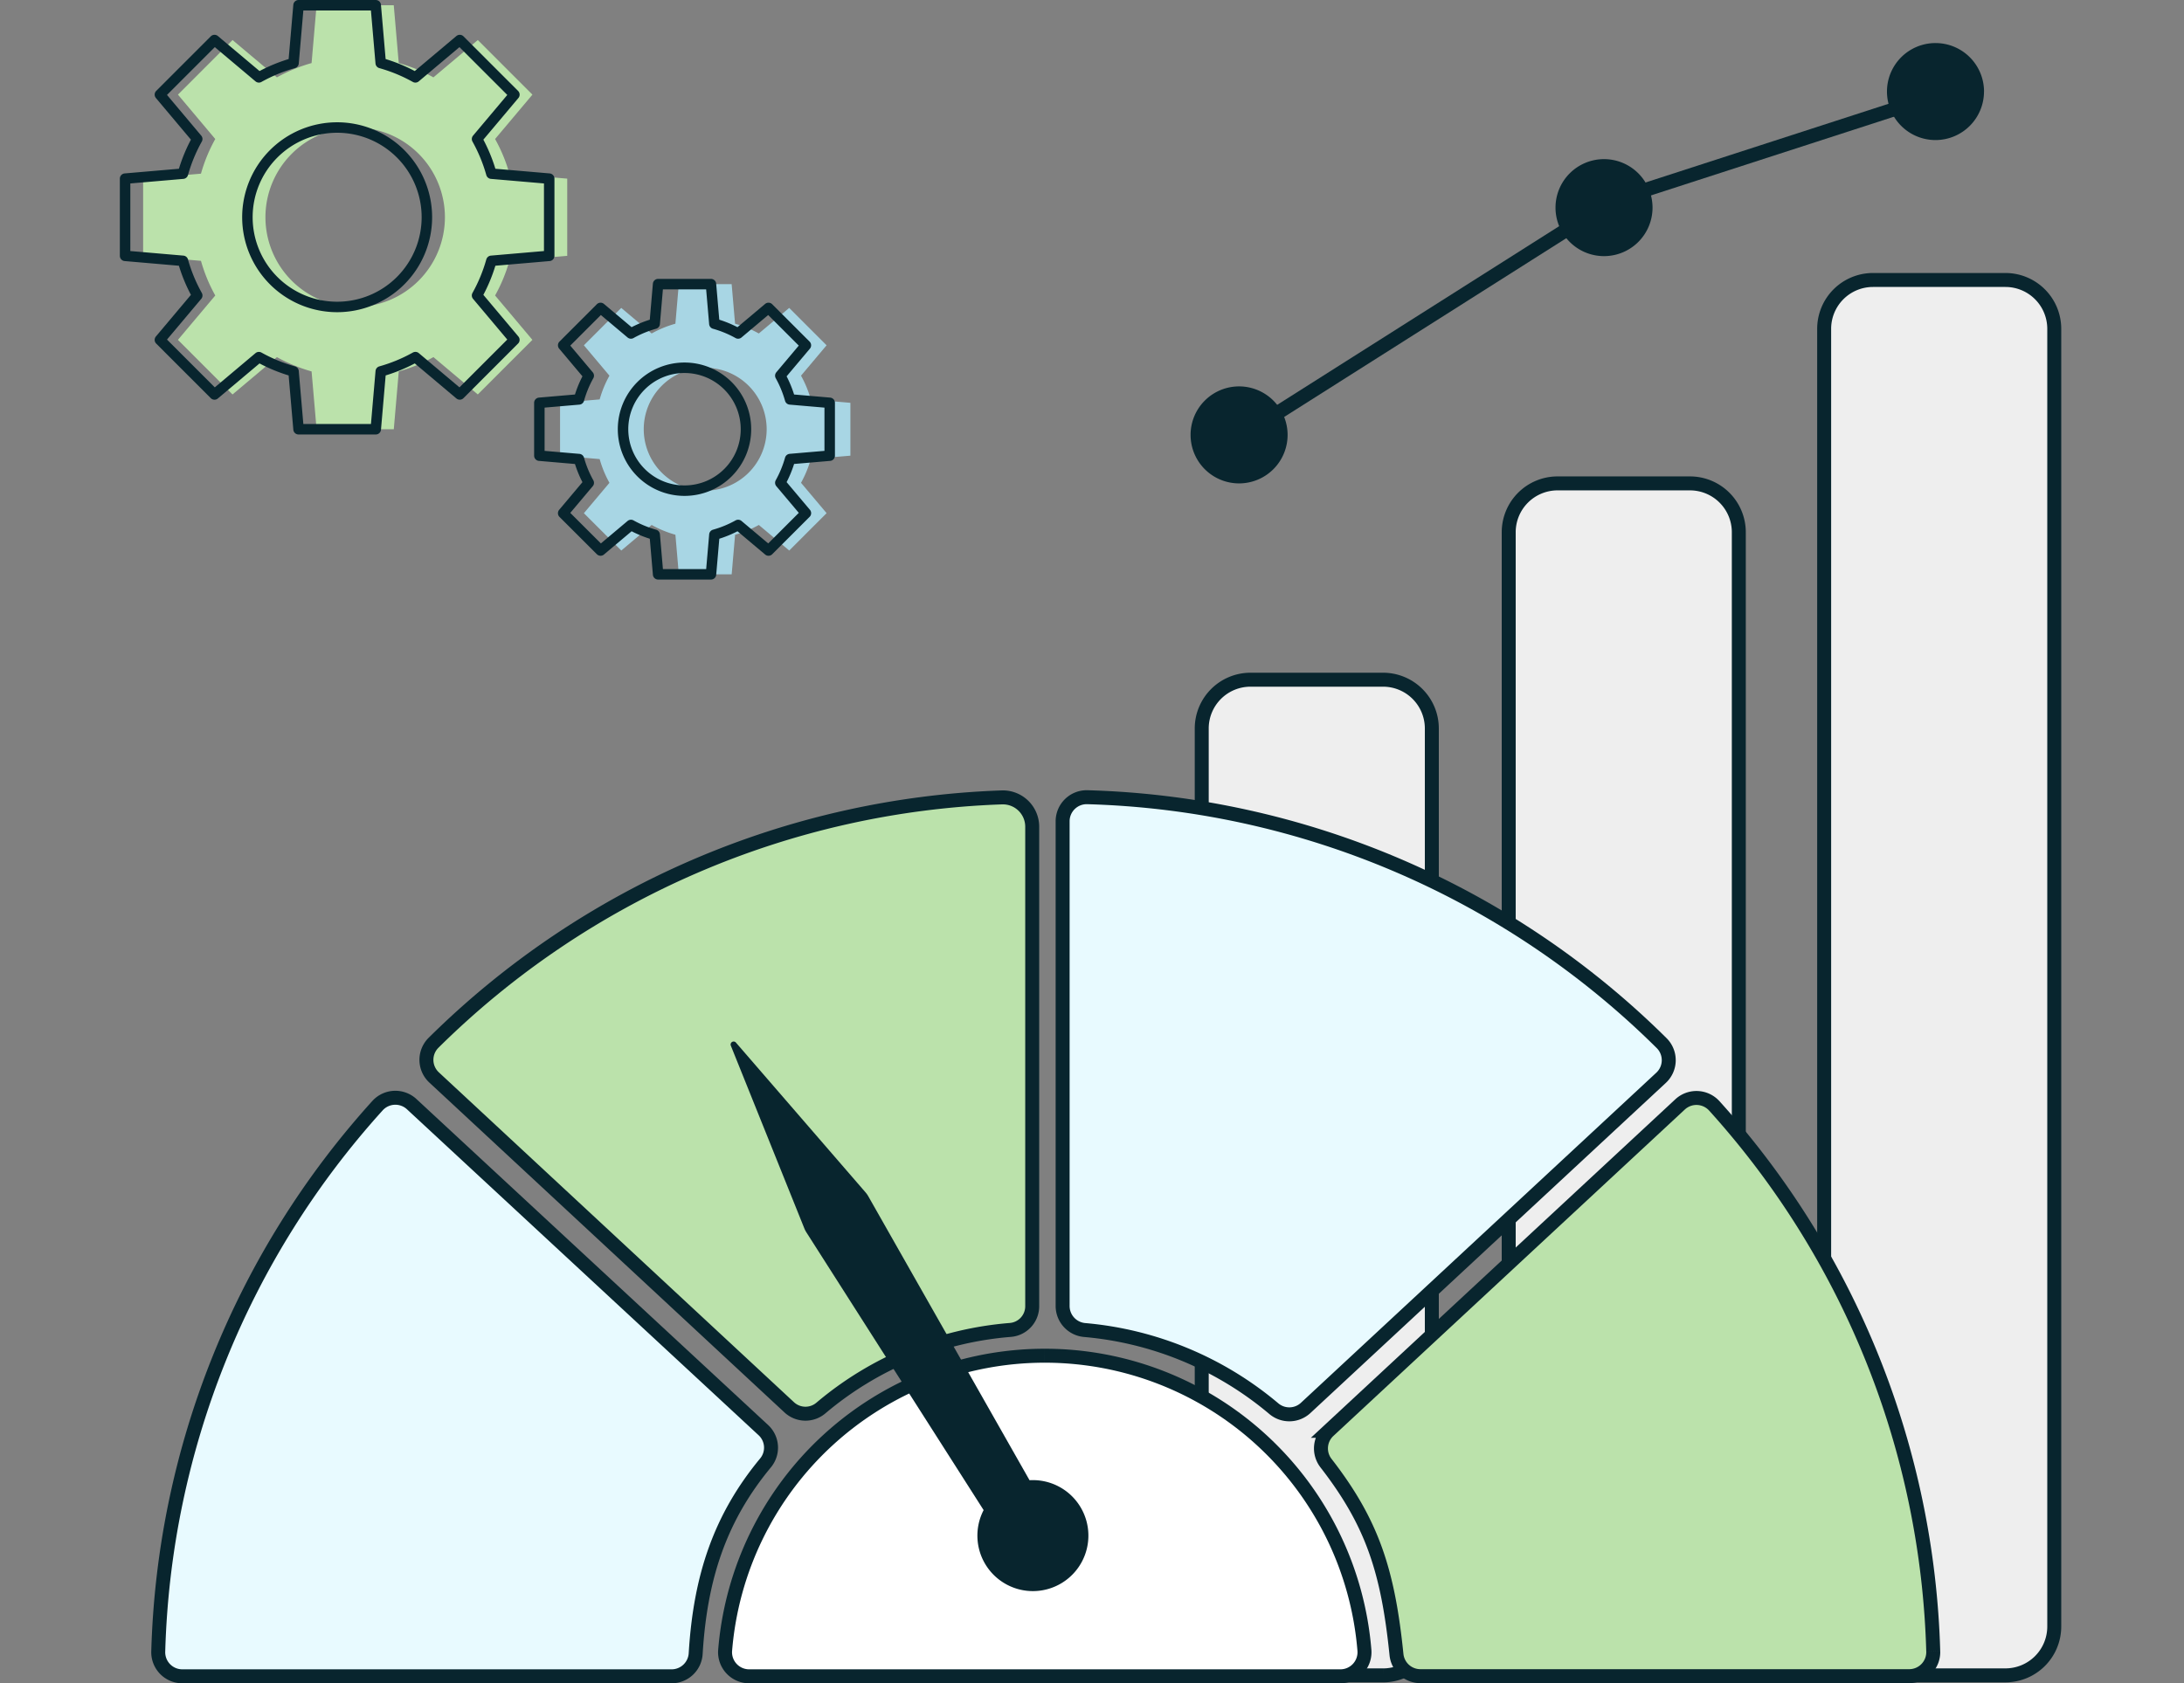 <?xml version="1.0" encoding="UTF-8"?> <svg xmlns="http://www.w3.org/2000/svg" width="312.715" height="241.082" viewBox="0 0 312.715 241.082"><rect x="0" y="0" width="312.715" height="241.082" fill="#808080" stroke="none"/><g id="Group_23136" data-name="Group 23136" transform="translate(0 13.937)"><g id="Group_23137" data-name="Group 23137" transform="translate(0 -7.77)"><path id="Path_26918" data-name="Path 26918" d="M51.095,227.285c-12.658,0-66.263-42.892-46.937-83.919,16.832-35.73,53.237,16.351,42.105-56.6C41.591,56.15,76.218,22.331,110.456,42.233,129.788,53.47,163.4,62.2,174.427,40.29c23.9-47.484,93.374-44.749,113.848,4.369,21.924,52.6-26.574,48.577-8.267,75.886,10.461,15.606,17.444,14.624,28.272,39.88,12.676,29.563-2.944,67.265-32.519,67.265Z" transform="translate(0 6.093)" fill="rgba(238,238,238,0)"></path><path id="Path_26920" data-name="Path 26920" d="M337.941,6.946A6.946,6.946,0,1,1,331,0a6.946,6.946,0,0,1,6.946,6.946" transform="translate(-53.864)" fill="#08252e"></path><path id="Path_26921" data-name="Path 26921" d="M281.019,26.884a6.946,6.946,0,1,1-6.946-6.946,6.946,6.946,0,0,1,6.946,6.946" transform="translate(-44.402 -3.314)" fill="#08252e"></path><path id="Path_26932" data-name="Path 26932" d="M281.019,26.884a6.946,6.946,0,1,1-6.946-6.946,6.946,6.946,0,0,1,6.946,6.946" transform="translate(-96.655 29.235)" fill="#08252e"></path><path id="Path_26922" data-name="Path 26922" d="M312.608,9.078,266.416,24.045,213.428,57.628" transform="translate(-35.476 -1.509)" fill="none" stroke="#08252e" stroke-width="2"></path><path id="Path_26923" data-name="Path 26923" d="M339.215,232H320.257a6.993,6.993,0,0,1-6.994-6.994V39.147a6.994,6.994,0,0,1,6.994-6.994h18.958a6.994,6.994,0,0,1,6.994,6.994V225.01A6.993,6.993,0,0,1,339.215,232" transform="translate(-52.071 1.779)" fill="#eee" stroke="#08252e" stroke-width="2"></path><path id="Path_26924" data-name="Path 26924" d="M285.043,238.985H266.085a6.994,6.994,0,0,1-6.994-6.994V75.189a6.994,6.994,0,0,1,6.994-6.995h18.958a6.994,6.994,0,0,1,6.994,6.995v156.8a6.994,6.994,0,0,1-6.994,6.994" transform="translate(-43.066 -5.129)" fill="#eee" stroke="#08252e" stroke-width="2"></path><path id="Path_26925" data-name="Path 26925" d="M232.325,243.417H213.367a6.983,6.983,0,0,1-6.994-6.973V107.789a6.984,6.984,0,0,1,6.994-6.974h18.958a6.984,6.984,0,0,1,6.994,6.974V236.444a6.983,6.983,0,0,1-6.994,6.973" transform="translate(-34.303 -9.634)" fill="#eee" stroke="#08252e" stroke-width="2"></path><path id="Path_26926" data-name="Path 26926" d="M155.634,121.031a121.611,121.611,0,0,0-81.383,35.14,3.444,3.444,0,0,0,.079,4.972l50.833,47.228a3.415,3.415,0,0,0,4.555.11A47.877,47.877,0,0,1,156.846,197.3a3.407,3.407,0,0,0,3.123-3.377V125.238a4.2,4.2,0,0,0-4.336-4.206" transform="translate(-12.172 -12.994)" fill="#bbe2ab" stroke="#08252e" stroke-width="2"></path><path id="Path_26927" data-name="Path 26927" d="M30.619,255.486h70.075a3.452,3.452,0,0,0,3.434-3.264c.665-11.026,3.527-19.486,10.021-27.325a3.42,3.42,0,0,0-.339-4.678L63.467,173.544a3.447,3.447,0,0,0-4.9.219,121.545,121.545,0,0,0-31.392,78.18,3.447,3.447,0,0,0,3.444,3.543" transform="translate(-4.517 -21.571)" fill="#e8faff" stroke="#08252e" stroke-width="2"></path><path id="Path_26928" data-name="Path 26928" d="M182.485,124.446v69.437a3.458,3.458,0,0,0,3.153,3.427A48.561,48.561,0,0,1,212.757,208.6a3.44,3.44,0,0,0,4.542-.147l50.872-47.265a3.445,3.445,0,0,0,.081-4.971A121.613,121.613,0,0,0,186.034,121a3.449,3.449,0,0,0-3.549,3.444" transform="translate(-30.333 -12.99)" fill="#e8faff" stroke="#08252e" stroke-width="2"></path><path id="Path_26929" data-name="Path 26929" d="M314.516,251.926A121.54,121.54,0,0,0,283.172,173.8a3.447,3.447,0,0,0-4.905-.218l-50.322,46.753a3.435,3.435,0,0,0-.384,4.615c6.625,8.537,8.877,15.442,10.1,27.434a3.439,3.439,0,0,0,3.42,3.087h69.993a3.447,3.447,0,0,0,3.443-3.543" transform="translate(-37.706 -21.576)" fill="#bbe2ab" stroke="#08252e" stroke-width="2"></path><path id="Path_26930" data-name="Path 26930" d="M170.292,216.935a45.921,45.921,0,0,0-45.767,42.185,3.451,3.451,0,0,0,3.434,3.731h84.667a3.451,3.451,0,0,0,3.434-3.731,45.921,45.921,0,0,0-45.767-42.185" transform="translate(-20.697 -28.936)" fill="#fff" stroke="#08252e" stroke-width="2"></path><path id="Path_26931" data-name="Path 26931" d="M175.545,229.611a7.945,7.945,0,0,0-7.276-3.815l-23.088-40.668a3.514,3.514,0,0,0-.39-.554l-18.563-21.459a.432.432,0,0,0-.728.444l10.522,26.164a3.513,3.513,0,0,0,.292.568l25.38,39.785a7.946,7.946,0,1,0,13.851-.464" transform="translate(-20.855 -19.964)" fill="#08252e"></path></g><g id="Group_23138" data-name="Group 23138" transform="translate(17.911 -13.187)"><g id="Group_23062" data-name="Group 23062" transform="translate(0)"><path id="Path_26347" data-name="Path 26347" d="M78.505,59.333V48.276l-8.282-.713A22.855,22.855,0,0,0,68.175,42.6l5.346-6.356L65.7,28.424l-6.356,5.347a22.875,22.875,0,0,0-4.963-2.048l-.715-8.282H42.614L41.9,31.723a22.875,22.875,0,0,0-4.963,2.048l-6.356-5.347-7.817,7.819L28.109,42.6a22.856,22.856,0,0,0-2.048,4.964l-8.282.713V59.333l8.282.715a22.876,22.876,0,0,0,2.048,4.963l-5.346,6.356,7.817,7.819,6.356-5.347A22.876,22.876,0,0,0,41.9,75.885l.715,8.282H53.671l.715-8.282a22.876,22.876,0,0,0,4.963-2.048L65.7,79.184l7.817-7.819L68.175,65.01a22.874,22.874,0,0,0,2.048-4.963Zm-30.363,7.32A12.849,12.849,0,1,1,60.991,53.8,12.848,12.848,0,0,1,48.142,66.653" transform="translate(-15.197 -23.441)" fill="#bbe2ab"></path><path id="Path_26348" data-name="Path 26348" d="M78.505,59.333V48.276l-8.282-.713A22.855,22.855,0,0,0,68.175,42.6l5.346-6.356L65.7,28.424l-6.356,5.347a22.875,22.875,0,0,0-4.963-2.048l-.715-8.282H42.614L41.9,31.723a22.875,22.875,0,0,0-4.963,2.048l-6.356-5.347-7.817,7.819L28.109,42.6a22.856,22.856,0,0,0-2.048,4.964l-8.282.713V59.333l8.282.715a22.876,22.876,0,0,0,2.048,4.963l-5.346,6.356,7.817,7.819,6.356-5.347A22.876,22.876,0,0,0,41.9,75.885l.715,8.282H53.671l.715-8.282a22.876,22.876,0,0,0,4.963-2.048L65.7,79.184l7.817-7.819L68.175,65.01a22.874,22.874,0,0,0,2.048-4.963Zm-30.363,7.32A12.849,12.849,0,1,1,60.991,53.8,12.848,12.848,0,0,1,48.142,66.653Z" transform="translate(-17.779 -23.441)" fill="none" stroke="#08252e" stroke-linecap="round" stroke-linejoin="round" stroke-width="1.5"></path><path id="Path_26349" data-name="Path 26349" d="M95.637,71.115V63.546l-5.671-.488a15.669,15.669,0,0,0-1.4-3.4l3.66-4.351-5.353-5.352-4.35,3.66a15.6,15.6,0,0,0-3.4-1.4l-.489-5.669H71.067l-.488,5.669a15.6,15.6,0,0,0-3.4,1.4l-4.351-3.66-5.352,5.352,3.66,4.351a15.591,15.591,0,0,0-1.4,3.4l-5.671.488v7.569l5.671.489a15.622,15.622,0,0,0,1.4,3.4l-3.66,4.35L62.83,84.7l4.351-3.66a15.594,15.594,0,0,0,3.4,1.4l.488,5.669h7.569l.489-5.669a15.6,15.6,0,0,0,3.4-1.4l4.35,3.66,5.353-5.352L88.566,75a15.7,15.7,0,0,0,1.4-3.4ZM74.852,76.126a8.8,8.8,0,1,1,8.795-8.795,8.795,8.795,0,0,1-8.795,8.795" transform="translate(8.216 -6.604)" fill="#a8d6e4"></path><path id="Path_26350" data-name="Path 26350" d="M95.637,71.115V63.546l-5.671-.488a15.669,15.669,0,0,0-1.4-3.4l3.66-4.351-5.353-5.352-4.35,3.66a15.6,15.6,0,0,0-3.4-1.4l-.489-5.669H71.067l-.488,5.669a15.6,15.6,0,0,0-3.4,1.4l-4.351-3.66-5.352,5.352,3.66,4.351a15.591,15.591,0,0,0-1.4,3.4l-5.671.488v7.569l5.671.489a15.622,15.622,0,0,0,1.4,3.4l-3.66,4.35L62.83,84.7l4.351-3.66a15.594,15.594,0,0,0,3.4,1.4l.488,5.669h7.569l.489-5.669a15.6,15.6,0,0,0,3.4-1.4l4.35,3.66,5.353-5.352L88.566,75a15.7,15.7,0,0,0,1.4-3.4ZM74.852,76.126a8.8,8.8,0,1,1,8.795-8.795A8.795,8.795,0,0,1,74.852,76.126Z" transform="translate(5.252 -6.604)" fill="none" stroke="#08252e" stroke-linecap="round" stroke-linejoin="round" stroke-width="1.5"></path></g></g></g></svg> 